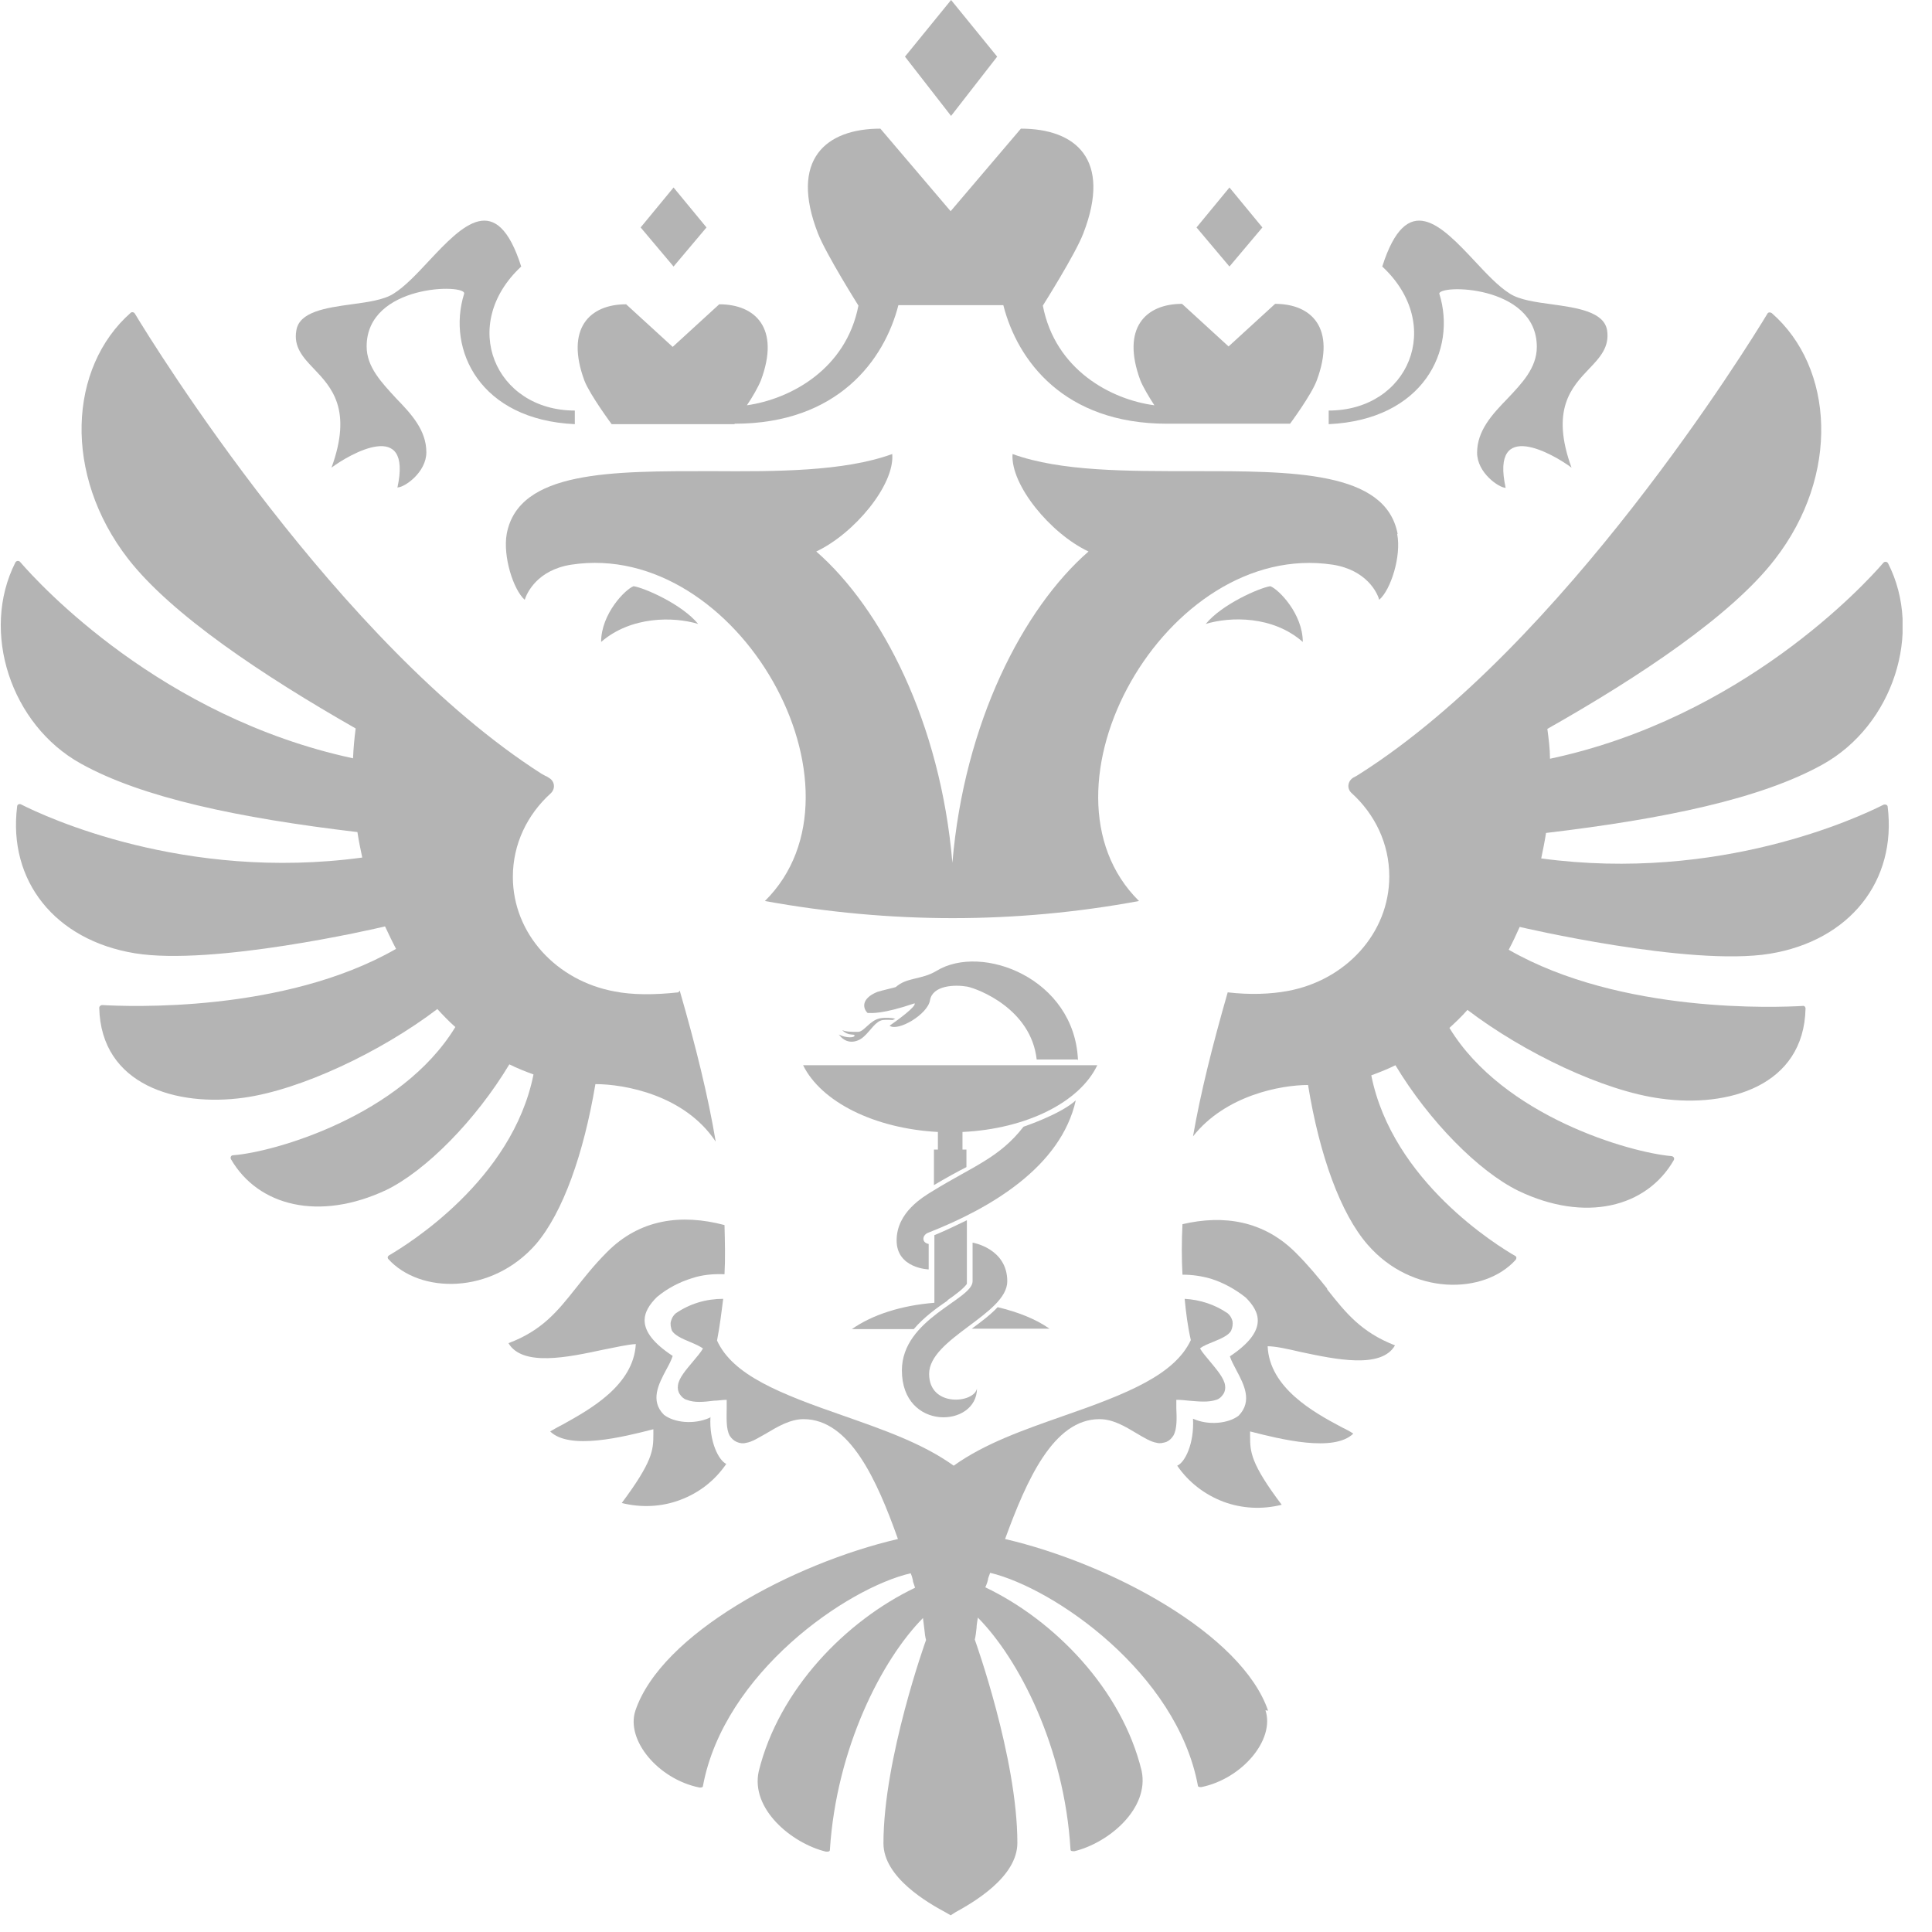 <svg width="44" height="44" viewBox="0 0 44 44" fill="none" xmlns="http://www.w3.org/2000/svg">
<g clip-path="url(#clip0_6141_23688)">
<path d="M21.66 0L22.71 1.29L21.66 2.64L20.61 1.29L21.66 0Z" fill="#B4B4B4"/>
<path d="M32.78 6.7C32.71 6.47 35 6.47 35 7.9C35 8.38 34.66 8.73 34.33 9.08C33.98 9.44 33.64 9.81 33.64 10.31C33.64 10.77 34.14 11.11 34.29 11.11C33.94 9.51 35.39 10.35 35.79 10.65C35.31 9.33 35.79 8.82 36.19 8.4C36.44 8.14 36.66 7.9 36.6 7.52C36.53 7.1 35.92 7.01 35.34 6.93C34.97 6.88 34.61 6.83 34.39 6.69C34.13 6.53 33.85 6.23 33.58 5.94C32.82 5.13 32.04 4.31 31.48 6.07C32.91 7.4 32.08 9.35 30.26 9.35C30.26 9.35 30.26 9.64 30.26 9.66C32.42 9.56 33.18 7.97 32.78 6.69V6.7Z" fill="#B4B4B4"/>
<path d="M27.46 14.21C28.02 14.04 28.99 14.02 29.67 14.62C29.67 13.98 29.12 13.42 28.93 13.35C28.68 13.39 27.83 13.76 27.46 14.21Z" fill="#B4B4B4"/>
<path d="M9.05 11.11C9.4 9.51 7.95 10.35 7.55 10.65C8.03 9.33 7.55 8.82 7.15 8.4C6.9 8.14 6.68 7.9 6.75 7.52C6.82 7.1 7.42 7.01 8.01 6.93C8.38 6.88 8.74 6.83 8.96 6.69C9.22 6.53 9.5 6.23 9.77 5.94C10.53 5.13 11.31 4.31 11.87 6.07C10.441 7.4 11.28 9.35 13.091 9.35C13.091 9.35 13.091 9.64 13.091 9.66C10.931 9.56 10.171 7.97 10.57 6.69C10.64 6.46 8.35 6.46 8.35 7.89C8.35 8.36 8.69 8.71 9.02 9.07C9.37 9.43 9.71 9.8 9.71 10.3C9.71 10.76 9.21 11.1 9.06 11.1L9.05 11.11Z" fill="#B4B4B4"/>
<path d="M13.69 14.62C14.37 14.03 15.34 14.04 15.9 14.21C15.53 13.76 14.68 13.39 14.43 13.35C14.24 13.42 13.69 13.98 13.69 14.62Z" fill="#B4B4B4"/>
<path d="M28.75 5.18L28 4.27L27.25 5.18L28 6.07L28.75 5.18Z" fill="#B4B4B4"/>
<path d="M15.34 4.27L16.09 5.18L15.34 6.07L14.59 5.18L15.34 4.27Z" fill="#B4B4B4"/>
<path d="M16.73 9.66H13.93C13.93 9.66 13.44 9 13.31 8.67C12.87 7.48 13.43 6.93 14.26 6.93L15.32 7.9L16.38 6.93C17.21 6.93 17.77 7.48 17.33 8.66C17.27 8.81 17.14 9.04 17.01 9.23C18 9.09 19.27 8.41 19.55 6.96C19.55 6.96 18.82 5.8 18.63 5.32C17.97 3.63 18.81 2.93 20.05 2.93L21.65 4.81L23.25 2.93C24.49 2.93 25.33 3.62 24.67 5.32C24.49 5.79 23.75 6.96 23.75 6.96C24.03 8.42 25.3 9.1 26.29 9.23C26.16 9.03 26.03 8.81 25.97 8.66C25.53 7.47 26.09 6.92 26.92 6.92L27.98 7.89L29.04 6.92C29.87 6.92 30.43 7.47 29.99 8.66C29.87 8.99 29.38 9.65 29.38 9.65H26.58C24.23 9.65 23.17 8.21 22.85 6.95H20.46C20.14 8.2 19.08 9.65 16.73 9.65V9.66Z" fill="#B4B4B4"/>
<path d="M31.83 12.16C31.56 10.72 29.43 10.73 27.17 10.73C25.69 10.73 24.16 10.74 23.06 10.34C23.01 11.04 23.92 12.15 24.79 12.56C23.3 13.86 21.96 16.46 21.69 19.65C21.42 16.46 20.08 13.86 18.59 12.56C19.46 12.15 20.38 11.04 20.32 10.34C19.22 10.74 17.68 10.74 16.2 10.73C13.94 10.73 11.81 10.71 11.54 12.16C11.45 12.67 11.69 13.43 11.95 13.66C12 13.5 12.24 12.98 13.01 12.86C16.81 12.28 19.99 17.98 17.42 20.52C18.85 20.78 20.29 20.91 21.7 20.91C23.11 20.91 24.54 20.78 25.94 20.52C23.37 17.98 26.55 12.29 30.35 12.86C31.12 12.98 31.37 13.5 31.41 13.66C31.67 13.44 31.92 12.67 31.82 12.16H31.83Z" fill="#B4B4B4"/>
<path fill-rule="evenodd" clip-rule="evenodd" d="M22.45 28.63C22.45 28.63 22.96 28.79 22.85 29.24C22.85 28.84 22.45 28.63 22.45 28.63Z" fill="#B4B4B4"/>
<path fill-rule="evenodd" clip-rule="evenodd" d="M19.111 23.57C19.321 23.84 19.591 23.69 19.671 23.61C19.831 23.47 19.941 23.25 20.111 23.23C20.191 23.22 20.301 23.23 20.331 23.23L20.391 23.2C20.301 23.18 20.171 23.17 20.051 23.19C19.811 23.23 19.681 23.5 19.541 23.5C19.401 23.5 19.261 23.5 19.181 23.46C19.321 23.61 19.471 23.53 19.461 23.59C19.461 23.63 19.281 23.65 19.101 23.56" fill="#B4B4B4"/>
<path d="M22.721 29.77C22.561 29.94 22.351 30.1 22.131 30.26H23.901C23.591 30.04 23.181 29.88 22.721 29.77Z" fill="#B4B4B4"/>
<path d="M21.58 29.61C21.77 29.48 21.95 29.34 22.02 29.24V27.79C21.79 27.9 21.55 28.02 21.28 28.13V29.67C20.53 29.73 19.87 29.94 19.4 30.27H20.81C21.04 30 21.33 29.79 21.58 29.62V29.61Z" fill="#B4B4B4"/>
<path fill-rule="evenodd" clip-rule="evenodd" d="M22.25 31.62C22.25 32.52 20.54 32.6 20.54 31.21C20.54 30.03 22.15 29.6 22.15 29.18V28.3C22.15 28.3 22.94 28.43 22.94 29.18C22.94 29.93 21.16 30.48 21.16 31.29C21.16 32.06 22.19 31.96 22.25 31.62Z" fill="#B4B4B4"/>
<path d="M18.29 24.26C18.7 25.09 19.9 25.7 21.36 25.78V26.18H21.27V26.99C21.52 26.84 21.83 26.67 22.01 26.58V26.18H21.92V25.78C23.38 25.71 24.59 25.1 24.99 24.26H18.28H18.29Z" fill="#B4B4B4"/>
<path fill-rule="evenodd" clip-rule="evenodd" d="M24.5 25.06C24.15 25.38 23.31 25.66 23.31 25.66C22.76 26.37 22.16 26.56 21.25 27.12C21.02 27.26 20.42 27.61 20.42 28.25C20.42 28.89 21.15 28.91 21.15 28.91V28.33C20.98 28.3 21 28.12 21.15 28.07C22.55 27.52 24.16 26.58 24.5 25.06Z" fill="#B4B4B4"/>
<path fill-rule="evenodd" clip-rule="evenodd" d="M24.55 24.14C24.47 22.28 22.36 21.48 21.33 22.11C20.98 22.32 20.66 22.25 20.4 22.48C20.38 22.49 20.07 22.56 19.98 22.59C19.59 22.75 19.66 22.98 19.76 23.07C19.86 23.07 20.09 23.1 20.83 22.85C20.87 22.92 20.46 23.22 20.26 23.36C20.45 23.5 21.13 23.1 21.18 22.78C21.24 22.44 21.74 22.42 22.03 22.47C22.27 22.52 23.48 22.97 23.61 24.13H24.53L24.55 24.14Z" fill="#B4B4B4"/>
<path d="M16.16 32.29C15.8 32.45 15.35 32.4 15.12 32.22C14.8 31.9 15 31.52 15.17 31.2C15.23 31.09 15.29 30.98 15.32 30.88C14.42 30.29 14.64 29.86 14.96 29.54C15.2 29.34 15.47 29.2 15.76 29.11C16 29.03 16.25 29.01 16.5 29.02C16.52 28.66 16.51 28.29 16.5 27.9C15.52 27.64 14.57 27.76 13.82 28.52C13.53 28.81 13.32 29.08 13.12 29.33C12.7 29.86 12.35 30.3 11.58 30.59C11.9 31.13 12.94 30.91 13.73 30.74C14.03 30.68 14.3 30.62 14.48 30.61C14.43 31.56 13.41 32.11 12.82 32.44C12.7 32.5 12.6 32.56 12.53 32.6C12.97 33.03 14.18 32.73 14.88 32.55C14.88 32.59 14.88 32.63 14.88 32.67C14.88 33.03 14.86 33.29 14.16 34.23C14.6 34.34 15.07 34.32 15.49 34.16C15.92 34 16.28 33.72 16.54 33.34C16.37 33.26 16.15 32.84 16.18 32.27L16.16 32.29Z" fill="#B4B4B4"/>
<path d="M30.22 29.34C30.02 29.09 29.8 28.82 29.51 28.53C28.78 27.8 27.87 27.66 26.93 27.88C26.91 28.28 26.91 28.66 26.93 29.03C27.15 29.03 27.36 29.06 27.57 29.12C27.86 29.21 28.13 29.36 28.37 29.55C28.68 29.86 28.91 30.29 28.01 30.89C28.04 30.99 28.1 31.09 28.16 31.21C28.33 31.53 28.53 31.91 28.21 32.24C27.98 32.42 27.52 32.47 27.17 32.31C27.2 32.89 26.98 33.31 26.81 33.38C27.07 33.76 27.44 34.04 27.86 34.2C28.29 34.36 28.75 34.38 29.19 34.27C28.48 33.33 28.47 33.06 28.47 32.71C28.47 32.69 28.47 32.67 28.47 32.65C28.47 32.63 28.47 32.61 28.47 32.6C29.17 32.78 30.38 33.08 30.82 32.65C30.75 32.6 30.65 32.55 30.53 32.49C29.93 32.17 28.91 31.61 28.87 30.66C29.05 30.66 29.32 30.72 29.62 30.79C30.42 30.96 31.46 31.18 31.77 30.64C31 30.34 30.65 29.9 30.23 29.37L30.22 29.34Z" fill="#B4B4B4"/>
<path d="M28.88 38.96C28.28 37.21 25.29 35.61 22.89 35.05C23.38 33.71 23.99 32.32 25.04 32.32C25.35 32.32 25.63 32.49 25.88 32.64C26.05 32.74 26.21 32.84 26.35 32.86C26.42 32.88 26.49 32.86 26.56 32.84C26.63 32.81 26.68 32.76 26.72 32.7C26.81 32.55 26.8 32.29 26.79 32.07C26.79 32 26.79 31.94 26.79 31.88C26.89 31.88 26.99 31.89 27.08 31.9C27.32 31.92 27.52 31.94 27.7 31.88C27.77 31.86 27.82 31.81 27.86 31.75C27.9 31.69 27.91 31.62 27.9 31.55C27.88 31.39 27.71 31.19 27.56 31.01C27.47 30.9 27.38 30.8 27.33 30.71C27.4 30.65 27.51 30.61 27.63 30.56C27.8 30.49 27.99 30.41 28.04 30.3C28.07 30.23 28.08 30.16 28.07 30.09C28.05 30.02 28.02 29.96 27.96 29.91C27.67 29.71 27.33 29.6 26.98 29.58C27.01 29.9 27.05 30.21 27.12 30.52C26.75 31.31 25.68 31.74 24.21 32.25C23.33 32.56 22.43 32.87 21.72 33.38C21.01 32.87 20.11 32.56 19.23 32.25C17.76 31.74 16.69 31.32 16.33 30.53C16.39 30.22 16.43 29.9 16.47 29.58C16.08 29.58 15.71 29.69 15.39 29.91C15.33 29.96 15.3 30.02 15.28 30.09C15.26 30.16 15.28 30.23 15.3 30.3C15.36 30.41 15.54 30.49 15.71 30.56C15.83 30.61 15.94 30.66 16.01 30.71C15.96 30.8 15.87 30.9 15.78 31.01C15.63 31.19 15.46 31.38 15.44 31.55C15.43 31.62 15.44 31.69 15.48 31.75C15.52 31.81 15.57 31.86 15.64 31.88C15.82 31.95 16.02 31.93 16.26 31.9C16.35 31.9 16.45 31.88 16.55 31.88C16.55 31.94 16.55 32 16.55 32.06C16.55 32.28 16.53 32.54 16.62 32.7C16.66 32.76 16.71 32.81 16.78 32.84C16.85 32.87 16.92 32.88 16.99 32.86C17.13 32.84 17.28 32.74 17.46 32.64C17.71 32.49 18 32.32 18.3 32.32C19.35 32.32 19.97 33.7 20.45 35.05C18.05 35.61 15.06 37.21 14.47 38.96C14.25 39.63 14.99 40.52 15.93 40.71C15.97 40.71 16.01 40.71 16.01 40.67C16.49 38.1 19.28 36.17 20.74 35.83C20.78 35.92 20.78 35.96 20.79 35.99C20.79 36.03 20.81 36.06 20.84 36.16C19.27 36.91 17.74 38.47 17.28 40.34C17.09 41.2 18.03 41.98 18.81 42.17C18.81 42.17 18.81 42.17 18.82 42.17C18.86 42.17 18.9 42.17 18.9 42.13C19.05 39.8 20.09 37.79 21.02 36.85C21.03 36.93 21.04 37.01 21.05 37.09C21.06 37.19 21.07 37.28 21.09 37.35C21.09 37.35 20.12 40.04 20.12 41.98C20.12 42.76 21.14 43.34 21.53 43.55C21.59 43.58 21.63 43.61 21.65 43.62C21.67 43.61 21.71 43.58 21.76 43.55C22.14 43.34 23.17 42.76 23.17 41.97C23.17 40.03 22.2 37.34 22.2 37.34C22.22 37.26 22.23 37.17 22.24 37.08C22.24 37 22.26 36.92 22.27 36.84C23.2 37.78 24.24 39.78 24.38 42.12C24.38 42.16 24.42 42.16 24.46 42.16C24.46 42.16 24.46 42.16 24.47 42.16C25.25 41.97 26.18 41.19 26 40.33C25.55 38.47 24.01 36.9 22.44 36.15C22.48 36.06 22.49 36.02 22.5 35.98C22.5 35.94 22.52 35.91 22.55 35.82C24.01 36.17 26.8 38.1 27.28 40.66C27.28 40.7 27.32 40.7 27.36 40.7C28.29 40.51 29.04 39.62 28.82 38.95L28.88 38.96Z" fill="#B4B4B4"/>
<path d="M15.45 22.6C14.91 22.66 14.4 22.66 14 22.58C12.68 22.34 11.68 21.27 11.68 19.97C11.68 19.22 12.01 18.55 12.54 18.07C12.65 17.97 12.64 17.8 12.51 17.72C12.48 17.7 12.45 17.68 12.42 17.67C12.39 17.65 12.36 17.64 12.33 17.62C7.73 14.68 3.52 7.89 3.07 7.14C3.05 7.11 3.01 7.1 2.98 7.12C1.56 8.37 1.43 10.81 2.92 12.73C3.91 14 5.98 15.38 8.1 16.59C8.07 16.82 8.05 17.04 8.04 17.27C3.67 16.33 0.9 13.31 0.46 12.8C0.43 12.76 0.37 12.77 0.35 12.81C-0.45 14.39 0.25 16.51 1.84 17.39C3.24 18.17 5.44 18.63 8.14 18.95C8.17 19.15 8.21 19.34 8.25 19.53C4.2 20.08 1.03 18.6 0.48 18.32C0.44 18.3 0.39 18.32 0.39 18.37C0.18 20.06 1.25 21.41 3.07 21.71C4.84 22 8.52 21.16 8.76 21.1H8.77C8.85 21.27 8.93 21.44 9.02 21.61C6.46 23.08 2.88 22.92 2.33 22.89C2.29 22.89 2.26 22.92 2.26 22.95C2.3 24.72 4.03 25.21 5.55 25C6.85 24.82 8.67 23.96 9.96 22.98C10.09 23.12 10.22 23.26 10.37 23.39C9.14 25.41 6.25 26.24 5.31 26.31C5.26 26.31 5.24 26.36 5.26 26.4C5.88 27.47 7.27 27.82 8.8 27.1C9.7 26.66 10.83 25.52 11.6 24.24C11.78 24.33 11.96 24.4 12.15 24.47C11.67 26.88 9.27 28.35 8.86 28.59C8.83 28.61 8.82 28.64 8.84 28.67C9.56 29.47 11.2 29.49 12.21 28.33C12.82 27.61 13.29 26.29 13.56 24.69C14.21 24.69 15.59 24.93 16.3 26C16.13 24.98 15.85 23.84 15.48 22.56L15.45 22.6Z" fill="#B4B4B4"/>
<path d="M42.87 18.34C42.33 18.61 39.16 20.1 35.1 19.55C35.14 19.36 35.18 19.16 35.21 18.97C37.91 18.65 40.11 18.19 41.51 17.41C43.11 16.52 43.8 14.4 43 12.83C42.98 12.79 42.92 12.78 42.89 12.82C42.45 13.33 39.67 16.35 35.3 17.28C35.3 17.05 35.27 16.83 35.24 16.6C37.36 15.4 39.44 14.01 40.42 12.74C41.91 10.82 41.77 8.37 40.35 7.13C40.32 7.11 40.28 7.11 40.26 7.13C39.81 7.88 35.6 14.67 30.99 17.61C30.93 17.65 30.88 17.68 30.82 17.71C30.69 17.79 30.67 17.96 30.78 18.06C31.31 18.54 31.64 19.21 31.64 19.96C31.64 21.26 30.64 22.33 29.32 22.57C28.94 22.64 28.47 22.66 27.96 22.6C27.61 23.82 27.34 24.9 27.17 25.88C27.91 24.94 29.18 24.71 29.79 24.71C30.05 26.31 30.53 27.64 31.15 28.35C32.16 29.51 33.8 29.49 34.52 28.69C34.54 28.66 34.54 28.63 34.52 28.61C34.1 28.37 31.71 26.9 31.23 24.49C31.42 24.42 31.6 24.35 31.78 24.26C32.55 25.54 33.68 26.68 34.58 27.12C36.1 27.85 37.5 27.5 38.12 26.42C38.14 26.38 38.12 26.34 38.07 26.33C37.13 26.25 34.24 25.43 33.01 23.41C33.15 23.28 33.29 23.15 33.42 23C34.71 23.98 36.53 24.85 37.83 25.02C39.35 25.23 41.08 24.74 41.12 22.97C41.12 22.93 41.09 22.9 41.05 22.91C40.51 22.94 36.92 23.1 34.36 21.63C34.45 21.46 34.53 21.29 34.61 21.11C34.61 21.11 38.48 22.02 40.31 21.72C42.13 21.42 43.2 20.06 42.99 18.37C42.99 18.33 42.93 18.31 42.89 18.33L42.87 18.34Z" fill="#B4B4B4"/>
</g>
<defs>
<clipPath id="clip0_6141_23688">
<rect width="43.33" height="43.63" fill="white"/>
</clipPath>
</defs>
</svg>
